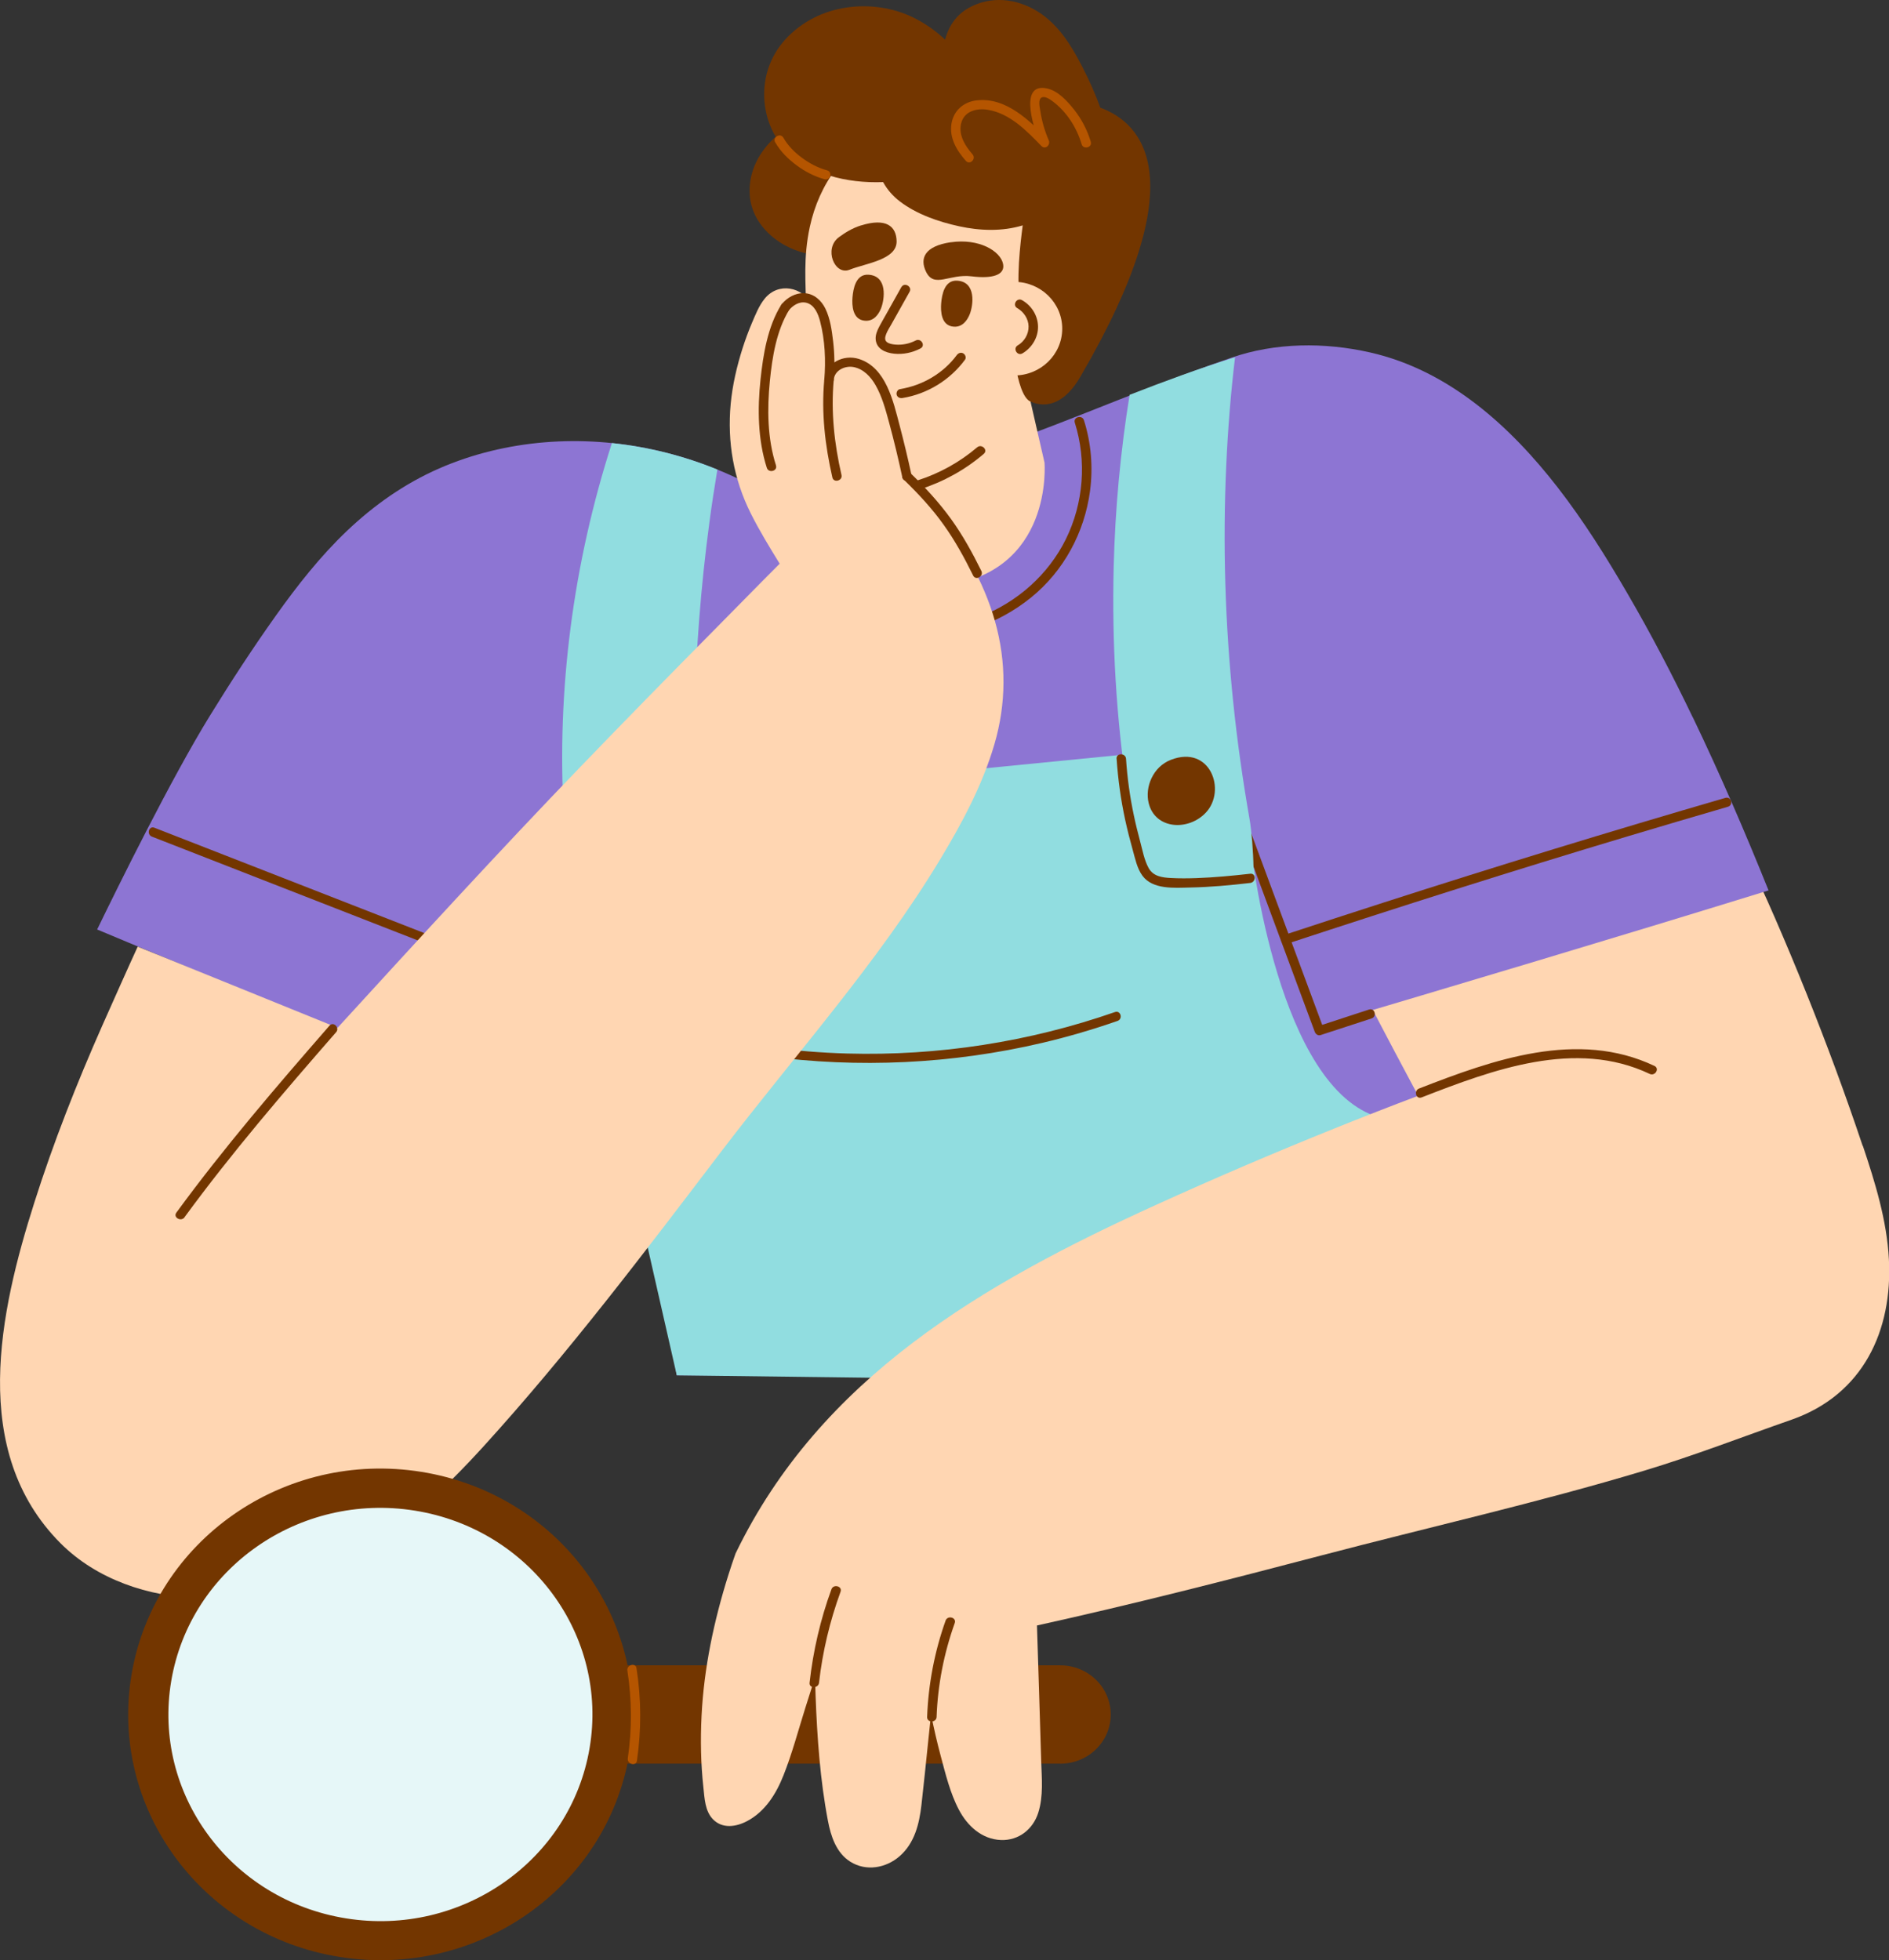 <svg width="106" height="110" viewBox="0 0 106 110" fill="none" xmlns="http://www.w3.org/2000/svg">
<rect x="0" y="0" width="106" height="110" fill="#333333" stroke="none"/>
<g clip-path="url(#clip0_6032_59958)">
<path d="M78.398 45.691L89.543 77.176H37.977L32.421 45.174L51.598 34.656L78.398 45.691Z" fill="#8D75D3"/>
<path d="M38.888 44.731L67.601 41.897L70.141 47.116C70.141 47.116 71.473 60.231 76.894 62.525L70.486 77.587L37.977 77.176L31.548 48.906L38.89 44.731H38.888Z" fill="#91DDE0"/>
<path d="M43.019 59.263C48.169 59.956 53.431 59.708 58.486 58.521C59.916 58.185 61.325 57.771 62.708 57.29C63.026 57.179 62.888 56.68 62.567 56.791C57.759 58.467 52.648 59.261 47.543 59.119C46.078 59.077 44.613 58.961 43.159 58.764C42.825 58.72 42.681 59.217 43.019 59.263Z" fill="#733600"/>
<path d="M51.203 35.134C50.131 33.476 48.698 32.01 47.209 30.704C45.723 29.398 44.083 28.257 42.327 27.321C38.744 25.412 34.647 24.486 30.566 24.82C28.531 24.988 26.504 25.472 24.638 26.289C22.696 27.14 20.987 28.348 19.466 29.793C17.967 31.221 16.688 32.85 15.494 34.526C14.186 36.365 12.952 38.256 11.771 40.175C9.614 43.676 6.634 49.72 5.453 52.154C5.453 52.154 5.451 52.162 5.453 52.159C5.453 52.154 16.213 56.69 21.12 58.557C22.842 59.212 24.569 59.853 26.305 60.476C26.453 60.743 26.796 60.901 27.087 60.74C27.517 60.789 27.82 60.365 27.735 60.021C30.428 56.752 33.047 53.429 35.786 50.194C38.678 46.772 41.642 43.41 44.678 40.107C46.246 38.4 47.838 36.712 49.443 35.038C49.679 35.315 49.916 35.592 50.154 35.868C50.688 36.487 51.648 35.825 51.203 35.134Z" fill="#8D75D3"/>
<path d="M8.525 46.948C13.121 48.742 17.717 50.535 22.313 52.33C23.627 52.842 24.94 53.354 26.253 53.868C26.569 53.993 26.707 53.491 26.394 53.369C21.798 51.574 17.202 49.782 12.607 47.987C11.293 47.475 9.979 46.963 8.666 46.449C8.35 46.324 8.212 46.826 8.525 46.948Z" fill="#733600"/>
<path d="M59.497 98.967H34.849V93.451H59.497C61.06 93.451 62.328 94.687 62.328 96.21C62.328 97.734 61.06 98.97 59.497 98.97V98.967Z" fill="#733600"/>
<path d="M104.522 64.299C104.039 62.858 103.535 61.428 103.009 60.003C101.956 57.153 100.825 54.331 99.615 51.544C99.326 50.876 99.026 50.212 98.724 49.55C95.362 50.473 92.018 51.466 88.696 52.526C84.886 53.742 81.059 54.97 77.347 56.45C77.228 56.496 77.108 56.548 76.989 56.594C77.846 58.229 78.708 59.863 79.581 61.49C78.013 62.08 76.45 62.693 74.895 63.319C71.52 64.676 68.174 66.109 64.865 67.614C55.156 72.026 46.038 77.313 41.275 87.174C41.134 87.572 40.999 87.973 40.872 88.377C40.062 90.95 39.5 93.601 39.367 96.296C39.301 97.633 39.325 98.978 39.471 100.309C39.537 100.912 39.556 101.623 40.007 102.089C40.535 102.634 41.307 102.518 41.922 102.192C42.944 101.654 43.56 100.648 43.966 99.621C44.451 98.396 44.791 97.108 45.186 95.853C45.369 95.269 45.555 94.684 45.741 94.1C45.746 94.465 45.754 94.827 45.767 95.191C45.855 97.516 46.022 99.891 46.46 102.182C46.622 103.035 46.924 103.972 47.712 104.468C48.599 105.029 49.716 104.83 50.483 104.16C51.327 103.423 51.584 102.342 51.706 101.287C51.844 100.095 51.961 98.9 52.086 97.705C52.139 97.201 52.192 96.697 52.245 96.192C52.399 96.978 52.579 97.757 52.786 98.53C53.057 99.541 53.317 100.63 53.813 101.564C54.283 102.453 55.087 103.211 56.169 103.253C57.172 103.289 57.966 102.642 58.258 101.732C58.56 100.788 58.454 99.774 58.425 98.802C58.39 97.641 58.356 96.482 58.319 95.321C58.276 93.953 58.231 92.582 58.189 91.214C63.541 90.032 68.853 88.674 74.152 87.283C80.186 85.697 86.281 84.327 92.257 82.529C95.064 81.683 97.771 80.631 100.533 79.666C104.548 78.262 106.209 74.667 105.994 70.663C105.878 68.473 105.225 66.368 104.532 64.296L104.522 64.299Z" fill="#FFD6B2"/>
<path d="M94.987 40.252C93.854 37.891 92.642 35.566 91.32 33.298C90.132 31.252 88.868 29.235 87.412 27.357C84.753 23.928 81.301 20.78 76.888 19.779C74.317 19.195 71.554 19.221 69.1 20.072C62.681 22.298 59.056 24.129 53.72 25.746C50.597 26.692 46.871 27.199 43.711 28.017C43.711 28.017 44.419 33.145 44.552 33.448C44.621 33.603 48.084 34.107 51.409 34.557C52.008 35.498 67.128 41.473 67.728 42.414C68.927 44.297 69.477 46.141 70.49 47.902L73.186 57.818C81.882 55.234 90.577 52.645 99.241 49.966C97.922 46.689 96.524 43.443 94.993 40.255L94.987 40.252Z" fill="#8D75D3"/>
<path d="M69.501 46.363C69.981 47.659 70.461 48.955 70.941 50.25C71.711 52.327 72.48 54.404 73.25 56.481C73.425 56.954 73.6 57.427 73.778 57.903C73.826 58.03 73.958 58.131 74.104 58.084C75.057 57.774 76.01 57.461 76.962 57.151C77.283 57.044 77.145 56.545 76.822 56.651C75.869 56.962 74.916 57.275 73.964 57.585C74.073 57.645 74.181 57.706 74.29 57.766C73.81 56.47 73.329 55.175 72.849 53.879C72.08 51.802 71.31 49.725 70.541 47.649C70.366 47.175 70.19 46.702 70.013 46.226C69.898 45.916 69.384 46.05 69.501 46.363Z" fill="#733600"/>
<path d="M64.056 48.758C66.208 48.525 68.209 49.053 70.339 48.678C70.329 47.837 70.231 46.609 70.117 45.962C69.737 43.785 69.427 41.597 69.201 39.398C68.747 34.999 68.609 30.567 68.808 26.149C68.901 24.111 69.06 22.073 69.305 20.048C67.306 20.669 65.34 21.396 63.387 22.156C62.87 25.358 62.573 28.591 62.493 31.834C62.392 36.052 62.631 40.28 63.263 44.457C63.48 45.898 63.737 47.336 64.056 48.761V48.758Z" fill="#91DDE0"/>
<path d="M38.967 40.074C38.916 42.187 38.953 44.302 39.033 46.413C39.049 46.803 39.065 47.191 39.083 47.581C38.685 47.628 38.287 47.677 37.892 47.729C35.878 47.985 33.877 48.298 31.903 48.805C31.784 47.791 31.699 46.775 31.64 45.758C31.229 38.706 32.168 31.601 34.336 24.864C36.369 25.073 38.364 25.58 40.256 26.349C40.089 27.347 39.935 28.348 39.803 29.351C39.328 32.91 39.051 36.489 38.967 40.074Z" fill="#91DDE0"/>
<path d="M51.29 35.762C53.667 35.832 56.016 35.017 57.844 33.541C59.699 32.043 60.858 29.871 61.166 27.551C61.344 26.222 61.23 24.861 60.824 23.581C60.723 23.263 60.211 23.4 60.312 23.718C60.989 25.865 60.805 28.236 59.808 30.259C58.829 32.24 57.083 33.797 54.986 34.606C53.808 35.062 52.556 35.281 51.29 35.245C50.948 35.235 50.948 35.752 51.29 35.762Z" fill="#733600"/>
<path d="M56.889 18.442L58.611 25.953C58.611 25.953 59.155 32.193 52.818 32.889C50.205 33.176 48.589 31.989 48.575 31.826C48.562 31.663 48.257 25.076 48.257 25.076L56.891 18.44L56.889 18.442Z" fill="#FFD6B2"/>
<path d="M52.439 7.386C50.441 6.328 48.044 5.819 45.818 6.432C43.78 6.993 41.931 8.741 42.069 10.929C42.191 12.854 44.133 14.245 46.007 14.32C48.148 14.405 50.239 13.122 51.55 11.54C52.176 10.784 52.656 9.763 52.526 8.778C52.98 8.48 53.078 7.722 52.439 7.384V7.386Z" fill="#733600"/>
<path d="M60.858 10.49C60.754 10.143 60.624 9.804 60.457 9.478C58.486 5.679 53.205 5.602 49.742 7.203C47.42 8.276 45.966 10.311 45.441 12.737C45.064 14.48 45.223 15.918 45.226 17.139C45.231 19.518 45.253 20.687 45.436 22.839C45.643 25.301 46.704 27.59 49.925 27.468C53.205 27.344 56.097 24.773 58.035 22.283C60.367 19.288 61.484 16.102 61.182 12.354C61.131 11.726 61.038 11.095 60.861 10.49H60.858Z" fill="#FFD6B2"/>
<path d="M50.642 22.335C52.051 22.107 53.319 21.313 54.15 20.186C54.235 20.072 54.171 19.898 54.054 19.831C53.922 19.756 53.776 19.811 53.691 19.924C52.937 20.946 51.77 21.631 50.501 21.835C50.361 21.859 50.281 22.029 50.316 22.154C50.358 22.301 50.501 22.358 50.642 22.335Z" fill="#733600"/>
<path d="M50.579 16.11C50.3 16.609 50.021 17.105 49.743 17.604C49.607 17.848 49.464 18.088 49.334 18.336C49.222 18.554 49.116 18.799 49.138 19.047C49.183 19.583 49.684 19.795 50.17 19.847C50.682 19.901 51.197 19.79 51.651 19.554C51.954 19.397 51.686 18.952 51.383 19.107C51.028 19.291 50.629 19.371 50.228 19.335C50.072 19.319 49.878 19.293 49.756 19.187C49.621 19.071 49.671 18.89 49.727 18.745C49.798 18.559 49.913 18.386 50.011 18.212C50.122 18.011 50.236 17.809 50.348 17.61C50.579 17.198 50.81 16.785 51.041 16.373C51.205 16.081 50.746 15.82 50.581 16.112L50.579 16.11Z" fill="#733600"/>
<path d="M51.624 27.458C52.945 27.036 54.161 26.361 55.203 25.469C55.461 25.249 55.084 24.884 54.829 25.104C53.855 25.934 52.712 26.568 51.483 26.959C51.16 27.062 51.297 27.561 51.624 27.458Z" fill="#733600"/>
<path d="M61.742 6.039C61.474 5.294 61.14 4.539 60.731 3.745C60.118 2.558 59.402 1.373 58.221 0.641C57.035 -0.093 55.597 -0.251 54.352 0.447C53.636 0.851 53.225 1.497 53.033 2.224C52.492 1.715 51.877 1.283 51.184 0.952C49.024 -0.078 45.922 0.132 44.022 2.265C42.353 4.14 42.64 6.908 44.083 8.403C45.399 9.766 47.488 10.296 49.555 10.218C49.78 10.632 50.104 11.004 50.486 11.297C51.433 12.021 52.659 12.445 53.822 12.698C54.992 12.954 56.242 12.996 57.388 12.647C57.367 12.866 57.032 15.101 57.194 16.531C57.226 16.821 56.783 18.678 56.783 18.678C56.783 18.678 56.958 22.156 57.826 22.536C58.741 22.935 59.787 22.637 60.665 21.07C67.052 10.091 64.176 6.939 61.74 6.041L61.742 6.039Z" fill="#733600"/>
<path d="M43.502 7.986C43.791 8.498 44.221 8.92 44.693 9.272C45.163 9.621 45.699 9.903 46.269 10.058C46.598 10.146 46.739 9.649 46.41 9.559C45.895 9.419 45.417 9.163 44.993 8.85C44.581 8.545 44.21 8.17 43.958 7.728C43.794 7.435 43.334 7.697 43.499 7.989L43.502 7.986Z" fill="#B55500"/>
<path d="M54.577 8.664C54.163 8.196 53.786 7.596 53.927 6.952C54.081 6.253 54.776 6.054 55.426 6.16C56.673 6.365 57.607 7.337 58.435 8.191C58.658 8.423 58.961 8.128 58.852 7.878C58.621 7.347 58.459 6.784 58.374 6.215C58.348 6.031 58.228 5.558 58.467 5.462C58.655 5.387 58.934 5.584 59.072 5.687C59.865 6.282 60.42 7.166 60.696 8.095C60.791 8.413 61.304 8.278 61.208 7.958C61.014 7.303 60.701 6.696 60.274 6.155C59.9 5.684 59.383 5.103 58.759 4.965C57.053 4.588 58.114 7.505 58.39 8.139C58.528 8.035 58.669 7.929 58.807 7.826C57.785 6.771 56.434 5.434 54.797 5.633C54.057 5.721 53.508 6.22 53.391 6.941C53.261 7.735 53.685 8.449 54.2 9.028C54.423 9.282 54.797 8.915 54.574 8.664H54.577Z" fill="#B55500"/>
<path d="M53.354 13.596C54.925 13.366 56.148 14.079 56.289 14.822C56.403 15.434 55.684 15.652 54.524 15.507C53.264 15.349 52.428 16.195 51.966 15.253C51.597 14.501 51.881 13.81 53.354 13.593V13.596Z" fill="#733600"/>
<path d="M48.315 12.649C47.819 12.804 47.426 13.055 47.084 13.303C46.203 13.942 46.829 15.479 47.678 15.134C48.562 14.778 50.331 14.581 50.313 13.539C50.3 12.704 49.732 12.207 48.315 12.652V12.649Z" fill="#733600"/>
<path d="M56.91 21.07C58.399 21.07 59.606 19.893 59.606 18.442C59.606 16.991 58.399 15.815 56.91 15.815C55.421 15.815 54.214 16.991 54.214 18.442C54.214 19.893 55.421 21.07 56.91 21.07Z" fill="#FFD6B2"/>
<path d="M48.732 15.416C49.812 15.479 49.645 16.785 49.438 17.305C49.303 17.641 49.032 18.034 48.544 17.998C47.83 17.948 47.803 17.126 47.837 16.689C47.877 16.203 48.023 15.375 48.729 15.416H48.732Z" fill="#733600"/>
<path d="M53.708 15.75C54.788 15.812 54.621 17.118 54.414 17.638C54.278 17.974 54.008 18.367 53.519 18.331C52.805 18.282 52.779 17.459 52.813 17.023C52.853 16.536 52.999 15.709 53.705 15.75H53.708Z" fill="#733600"/>
<path d="M55.836 34.87C54.541 30.29 50.964 26.649 47.302 23.698C46.933 23.4 46.561 23.108 46.19 22.816C46.132 22.027 46.073 21.236 46.015 20.447C45.972 19.867 45.93 19.288 45.887 18.709C45.848 18.174 45.829 17.615 45.58 17.126C45.052 16.089 43.669 15.81 42.902 16.769C42.589 17.16 42.398 17.646 42.204 18.099C42.003 18.572 41.825 19.053 41.668 19.544C41.345 20.563 41.103 21.603 41.002 22.666C40.803 24.799 41.164 26.889 42.133 28.818C42.616 29.783 43.184 30.709 43.751 31.632C42.525 32.858 41.315 34.102 40.097 35.331C37.577 37.875 35.072 40.436 32.588 43.012C28.061 47.706 23.343 52.863 18.944 57.673C18.492 57.489 7.727 53.121 7.727 53.121C7.297 54.05 6.162 56.597 5.748 57.531C4.309 60.784 3.001 64.097 1.927 67.48C-0.021 73.602 -1.748 81.438 3.397 86.6C5.419 88.627 8.332 89.61 11.193 89.678C14.263 89.75 17.192 88.886 19.825 87.373C22.619 85.77 24.98 83.528 27.122 81.177C31.901 75.921 36.176 70.26 40.466 64.627C44.585 59.222 49.236 54.06 52.744 48.246C53.983 46.193 55.13 44.059 55.801 41.763C56.467 39.487 56.48 37.154 55.836 34.873V34.87Z" fill="#FFD6B2"/>
<path d="M44.253 17.426C44.481 17.144 44.847 16.898 45.235 16.986C45.705 17.095 45.911 17.617 46.018 18.026C46.296 19.092 46.344 20.227 46.254 21.318H46.785C46.822 20.783 47.411 20.504 47.904 20.599C48.459 20.708 48.859 21.14 49.125 21.603C49.496 22.247 49.693 22.984 49.886 23.695C50.165 24.719 50.412 25.754 50.635 26.791C50.706 27.117 51.216 26.98 51.147 26.654C50.945 25.718 50.722 24.787 50.478 23.861C50.125 22.526 49.722 20.623 48.196 20.142C47.318 19.865 46.318 20.38 46.254 21.318C46.23 21.652 46.758 21.647 46.785 21.318C46.843 20.597 46.835 19.873 46.75 19.154C46.676 18.533 46.591 17.886 46.315 17.317C46.089 16.855 45.675 16.474 45.123 16.451C44.64 16.433 44.171 16.697 43.876 17.059C43.667 17.317 44.041 17.685 44.25 17.424L44.253 17.426Z" fill="#733600"/>
<path d="M50.703 26.904C51.518 27.693 52.293 28.523 52.948 29.442C53.593 30.341 54.123 31.311 54.609 32.299C54.758 32.599 55.214 32.338 55.068 32.038C54.569 31.027 54.025 30.036 53.362 29.118C52.688 28.187 51.908 27.341 51.077 26.537C50.836 26.302 50.459 26.669 50.703 26.902V26.904Z" fill="#733600"/>
<path d="M47.219 26.654C46.816 24.89 46.622 23.123 46.784 21.318C46.813 20.987 46.282 20.99 46.253 21.318C46.086 23.168 46.295 24.983 46.707 26.791C46.781 27.117 47.294 26.977 47.219 26.654Z" fill="#733600"/>
<path d="M43.545 26.116C43.057 24.603 43.046 22.948 43.2 21.383C43.333 20.046 43.569 18.543 44.294 17.372C44.471 17.084 44.012 16.826 43.834 17.11C43.075 18.336 42.826 19.888 42.677 21.287C42.504 22.927 42.52 24.667 43.03 26.253C43.131 26.568 43.646 26.434 43.542 26.116H43.545Z" fill="#733600"/>
<path d="M35.308 98.448C36.58 90.932 31.361 83.834 23.649 82.594C15.938 81.354 8.655 86.441 7.383 93.957C6.111 101.472 11.33 108.57 19.041 109.81C26.753 111.051 34.035 105.963 35.308 98.448Z" fill="#733600"/>
<path d="M33.085 98.093C34.152 91.775 29.762 85.809 23.28 84.769C16.797 83.729 10.677 88.007 9.609 94.326C8.542 100.644 12.932 106.609 19.414 107.649C25.897 108.69 32.017 104.411 33.085 98.093Z" fill="#E6F7F8"/>
<path d="M35.741 98.807C35.993 97.079 35.988 95.334 35.717 93.611C35.666 93.283 35.154 93.422 35.205 93.748C35.459 95.372 35.467 97.043 35.228 98.67C35.181 98.996 35.693 99.135 35.741 98.807Z" fill="#B55500"/>
<path d="M72.208 52.966C78.558 50.874 84.929 48.851 91.334 46.932C93.208 46.371 95.081 45.818 96.96 45.272C97.286 45.176 97.148 44.677 96.819 44.773C90.384 46.643 83.979 48.606 77.605 50.659C75.758 51.254 73.911 51.856 72.067 52.464C71.746 52.57 71.884 53.069 72.208 52.963V52.966Z" fill="#733600"/>
<path d="M79.775 61.581C83.75 60.032 88.409 58.286 92.57 60.262C92.875 60.407 93.146 59.962 92.838 59.814C88.523 57.766 83.768 59.47 79.632 61.082C79.319 61.203 79.454 61.705 79.772 61.581H79.775Z" fill="#733600"/>
<path d="M10.354 68.305C12.994 64.695 15.918 61.296 18.861 57.921C19.081 57.668 18.707 57.3 18.487 57.557C15.515 60.965 12.564 64.4 9.897 68.046C9.698 68.318 10.16 68.576 10.357 68.308L10.354 68.305Z" fill="#733600"/>
<path d="M57.377 19.828C57.911 19.513 58.264 18.926 58.248 18.31C58.235 17.71 57.885 17.144 57.351 16.844C57.056 16.676 56.788 17.123 57.083 17.291C57.452 17.501 57.707 17.891 57.717 18.31C57.728 18.745 57.486 19.159 57.109 19.381C56.817 19.554 57.086 20.002 57.377 19.828Z" fill="#733600"/>
<path d="M45.959 94.428C46.156 92.685 46.565 90.971 47.167 89.32C47.281 89.008 46.769 88.871 46.655 89.183C46.036 90.88 45.628 92.639 45.429 94.428C45.392 94.759 45.922 94.757 45.959 94.428Z" fill="#733600"/>
<path d="M52.556 96.347C52.622 94.547 52.967 92.776 53.575 91.077C53.686 90.761 53.174 90.627 53.062 90.939C52.441 92.683 52.094 94.506 52.025 96.347C52.011 96.681 52.542 96.681 52.556 96.347Z" fill="#733600"/>
<path d="M67.951 43.33C67.59 42.639 66.81 42.21 65.706 42.636C64.695 43.027 64.236 44.17 64.457 45.065C64.817 46.544 66.685 46.653 67.672 45.593C68.251 44.972 68.312 44.02 67.951 43.33Z" fill="#733600"/>
<path d="M62.658 42.58C62.737 43.731 62.894 44.874 63.138 46.004C63.263 46.575 63.406 47.142 63.565 47.706C63.701 48.187 63.804 48.727 64.107 49.141C64.688 49.93 65.906 49.821 66.784 49.803C67.912 49.782 69.034 49.676 70.154 49.547C70.488 49.508 70.494 48.991 70.154 49.03C69.148 49.144 68.137 49.239 67.124 49.276C66.651 49.291 66.179 49.296 65.707 49.27C65.21 49.244 64.712 49.177 64.454 48.709C64.207 48.262 64.112 47.708 63.979 47.219C63.849 46.733 63.727 46.244 63.624 45.75C63.401 44.703 63.257 43.643 63.186 42.577C63.162 42.246 62.631 42.243 62.655 42.577L62.658 42.58Z" fill="#733600"/>
</g>
<defs>
<clipPath id="clip0_6032_59958">
<rect width="106" height="110" fill="white"/>
</clipPath>
</defs>
</svg>
